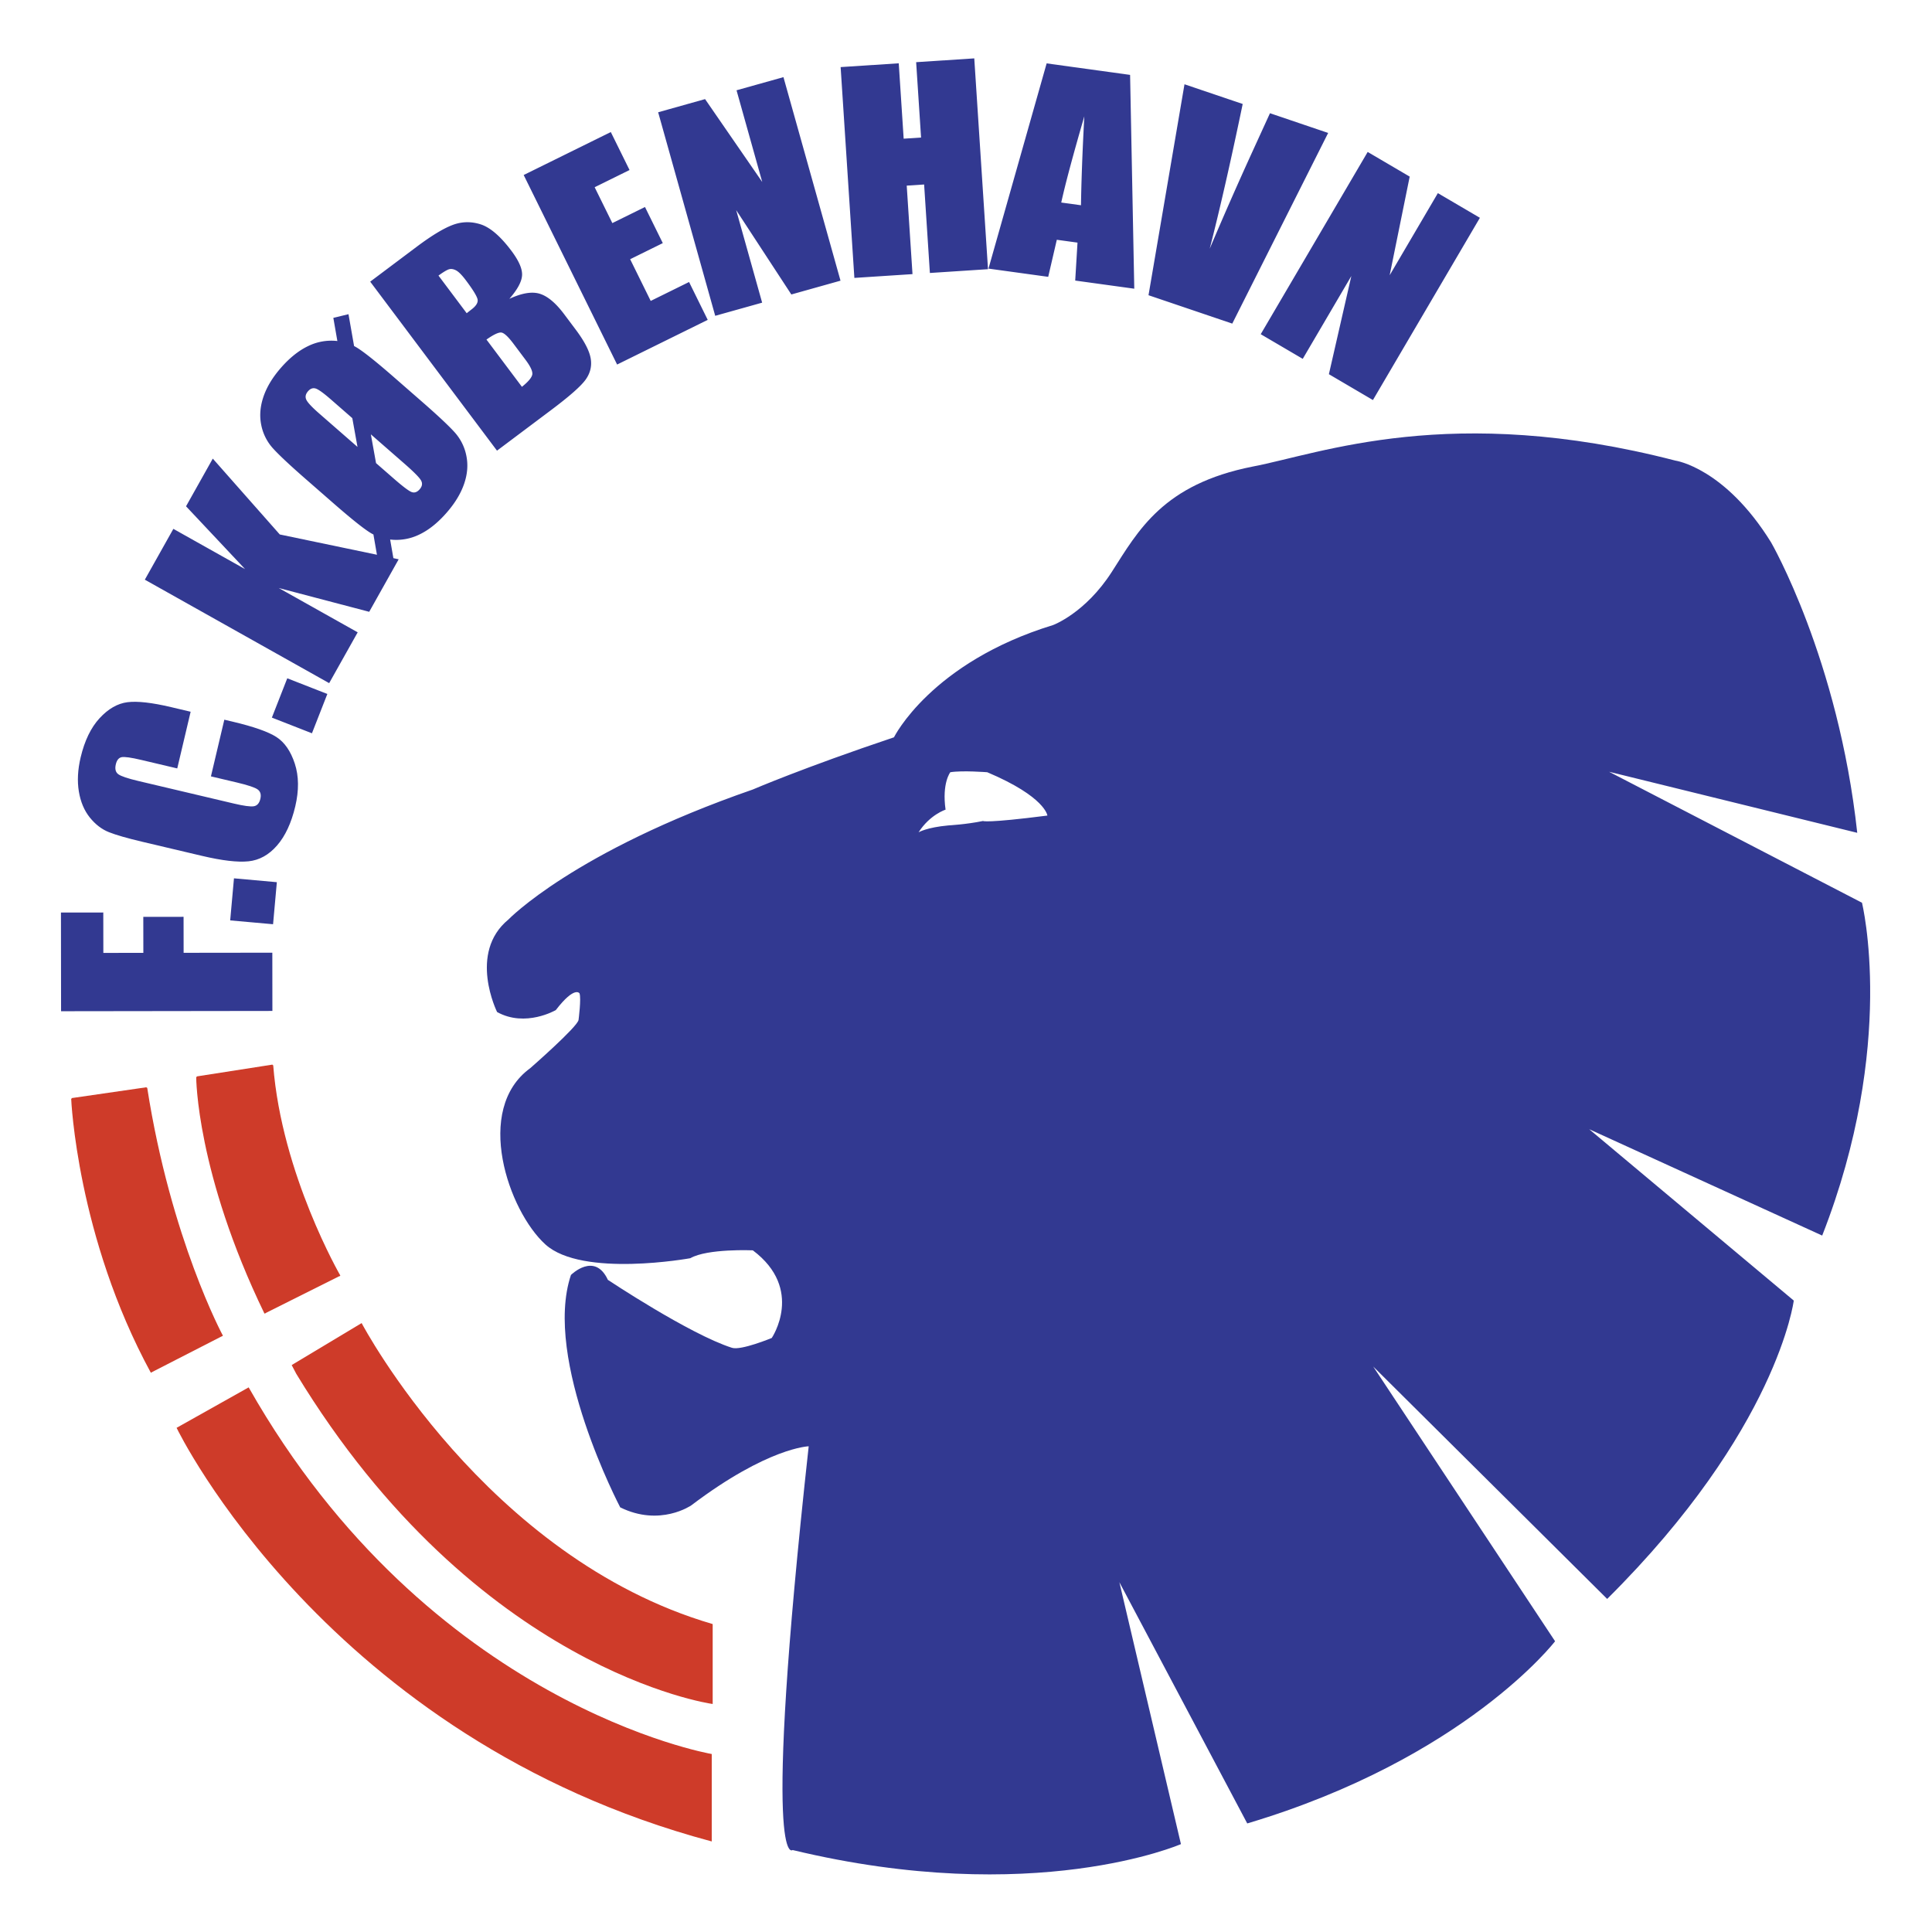 <svg xmlns="http://www.w3.org/2000/svg" width="2500" height="2500" viewBox="0 0 192.756 192.756"><path fill-rule="evenodd" clip-rule="evenodd" fill="#fff" d="M0 0h192.756v192.756H0V0z"/><path d="M96.378 189.922c51.661 0 93.543-41.883 93.543-93.544 0-51.662-41.883-93.543-93.543-93.543-51.662 0-93.544 41.882-93.544 93.543 0 51.661 41.882 93.544 93.544 93.544z" fill-rule="evenodd" clip-rule="evenodd" fill="#fff"/><path d="M33.906 127.299s-5.859-10.119-6.71-21.023l-7.56 1.178s0 9.531 6.804 23.58l7.466-3.735z" fill-rule="evenodd" clip-rule="evenodd" fill="#ce3b29"/><path d="M33.854 127.33c-.017-.029-5.866-10.133-6.717-21.051l.12-.008c.849 10.891 6.685 20.969 6.701 20.998l-.104.061z" fill="#ce3b29"/><path fill="#ce3b29" d="M27.206 106.334l-7.561 1.18-.018-.119 7.56-1.18.019.119z"/><path d="M19.696 107.453c0 .027 0 9.518 6.798 23.553l-.108.053c-6.81-14.061-6.811-23.576-6.811-23.605h.121v-.001z" fill="#ce3b29"/><path d="M22.188 133.293s-5.198-9.629-7.56-24.758l-7.466 1.08s.567 13.754 7.938 27.312l7.088-3.634z" fill-rule="evenodd" clip-rule="evenodd" fill="#ce3b29"/><path d="M22.135 133.32c-.015-.027-5.203-9.637-7.566-24.777l.118-.018c2.361 15.119 7.539 24.711 7.554 24.738l-.106.057z" fill="#ce3b29"/><path fill="#ce3b29" d="M14.636 108.594l-7.466 1.08-.017-.117 7.466-1.082.017.119z"/><path d="M7.222 109.611c.001.041.566 13.742 7.93 27.287l-.104.057c-7.378-13.57-7.944-27.297-7.946-27.338l.12-.006z" fill="#ce3b29"/><path d="M71.045 162.078v7.859s-23.437-3.291-41.439-32.912l-.426-.811 6.875-4.127c.001.001 12.357 23.36 34.99 29.991z" fill-rule="evenodd" clip-rule="evenodd" fill="#ce3b29"/><path d="M71.104 162.033v7.975l-.069-.012c-.067-.01-23.464-3.295-41.481-32.939l-.001-.004-.425-.811-.026-.049.049-.029 6.875-4.127.054-.031.03.055c.036.066 12.344 23.336 34.953 29.961l.041.011zm-.119.09c-22.04-6.482-34.294-28.732-34.952-29.951l-6.773 4.064.398.758c17.448 28.709 39.934 32.654 41.327 32.873v-7.744z" fill="#ce3b29"/><path d="M70.95 183.643v-8.596s-28.162-4.863-46.164-36.547l-7.087 3.979s14.93 30.898 53.251 41.164z" fill-rule="evenodd" clip-rule="evenodd" fill="#ce3b29"/><path d="M70.89 183.564v-8.469c-1.255-.23-28.501-5.543-46.126-36.516l-6.986 3.922c.658 1.331 15.681 30.999 53.112 41.063zm.12.157l-.075-.02c-38.347-10.273-53.247-41.107-53.29-41.197l-.025-.051.05-.027 7.088-3.979.052-.029.029.051c17.988 31.66 46.042 36.504 46.123 36.52l.049.008v8.724h-.001z" fill="#ce3b29"/><path d="M73.029 134.471c.905.289 3.97-.982 3.97-.982s3.283-4.863-1.89-8.744c0 0-4.536-.195-6.237.787 0 0-10.773 1.965-14.458-1.375-3.686-3.342-7.182-13.461-1.512-17.586 0 0 4.725-4.127 4.82-4.814 0 0 .283-2.162.095-2.652 0 0-.473-.787-2.363 1.67 0 0-3.024 1.768-5.859.195 0 0-2.93-5.894 1.134-9.234 0 0 6.521-6.779 24.381-12.968 0 0 5.008-2.162 14.081-5.207 0 0 3.686-7.466 15.875-11.2 0 0 3.213-1.179 5.859-5.305 2.646-4.126 5.104-8.744 14.08-10.512 6.711-1.277 19.752-6.386 42.148-.59 0 0 4.914.688 9.545 8.154 0 0 6.709 11.593 8.6 28.982l-24.76-6.091 25.232 13.066s3.496 14.146-3.969 33.207l-23.248-10.611 20.412 17.096s-1.605 12.869-18.617 29.768l-23.342-23.186 18.145 27.41s-8.977 11.691-30.713 18.176l-12.758-24.07 6.143 26.133s-14.646 6.387-38.745.59c0 0-3.119 2.75 1.606-40.281 0 0-4.063.1-11.718 5.895 0 0-3.118 2.162-7.087.197 0 0-7.75-14.736-4.915-23.186 0 0 2.363-2.357 3.686.49-.001-.002 8.15 5.428 12.379 6.778zM91.646 83.04s.803-.491 2.977-.688c0 0 1.796-.098 3.45-.442 0 0 .283.246 6.426-.541 0 0-.189-1.866-6-4.323 0 0-2.505-.196-3.687 0 0 0-.85 1.081-.472 3.734-.001.001-1.56.492-2.694 2.26zM6.093 100.891l-.012-9.846 4.224-.005.006 4.032 3.991-.005-.005-3.59 4.018-.005.005 3.59 8.85-.011.007 5.812-21.084.028zM23.343 87.631l4.278.385-.377 4.195-4.278-.383.377-4.197zM19.02 71.01l-1.336 5.656-3.573-.844c-1.039-.246-1.7-.338-1.984-.277-.283.061-.474.297-.571.709-.11.465-.025.798.254.996.28.198.939.42 1.978.666l9.539 2.253c.995.235 1.658.326 1.992.272.334-.053.553-.3.657-.739.099-.42.011-.732-.262-.934s-.971-.435-2.09-.7l-2.579-.609 1.336-5.655.806.19c2.114.499 3.579 1.013 4.395 1.541.816.529 1.426 1.415 1.833 2.66.405 1.244.42 2.664.044 4.258-.392 1.657-.997 2.956-1.814 3.897-.818.942-1.768 1.47-2.85 1.583-1.081.113-2.629-.068-4.645-.544l-5.991-1.415c-1.478-.349-2.573-.665-3.287-.947-.713-.282-1.35-.77-1.91-1.464-.558-.695-.923-1.562-1.095-2.6-.17-1.038-.111-2.17.179-3.397.394-1.666 1.023-2.969 1.888-3.909.866-.939 1.793-1.472 2.782-1.598.989-.125 2.442.038 4.358.491l1.946.46zM28.66 67.673l3.999 1.565-1.536 3.922-3.998-1.565 1.535-3.922zM21.23 45.756l6.682 7.567L39.776 55.8l-2.94 5.24-9.025-2.373 7.876 4.42-2.846 5.07L14.45 57.835l2.846-5.07 7.155 4.015-5.89-6.267 2.669-4.757z" fill-rule="evenodd" clip-rule="evenodd" fill="#323991"/><path d="M35.667 44.589l-3.827-3.34c-.713-.623-1.139-1.077-1.275-1.361-.137-.284-.081-.568.167-.853.236-.271.494-.359.774-.268.281.092.792.462 1.533 1.109l2.111 1.843.517 2.87zm-.898-13.242l-1.512.366.402 2.311a5.261 5.261 0 0 0-2.91.501c-.941.448-1.851 1.175-2.729 2.18-.829.95-1.408 1.911-1.737 2.882-.329.971-.402 1.905-.221 2.802a4.868 4.868 0 0 0 1.167 2.338c.596.66 1.691 1.687 3.286 3.079l2.714 2.37c2.093 1.828 3.437 2.877 4.028 3.149l.549 3.172 1.521-.357-.402-2.311a5.253 5.253 0 0 0 2.907-.496c.938-.445 1.849-1.174 2.732-2.186.829-.95 1.41-1.908 1.742-2.877.333-.968.406-1.902.221-2.802a4.894 4.894 0 0 0-1.166-2.337c-.593-.658-1.689-1.685-3.291-3.083l-2.714-2.369c-2.066-1.804-3.409-2.854-4.029-3.151l-.558-3.181zM37 43.335l3.327 2.905c.936.817 1.492 1.376 1.669 1.677.177.301.135.601-.125.898-.255.292-.523.383-.808.275-.285-.108-.888-.564-1.809-1.369l-1.737-1.516-.517-2.87zM44.787 26.87c.21-.065.445-.032.706.101.26.133.589.464.987.993.751 1.002 1.144 1.654 1.176 1.958.032.304-.18.627-.636.969a24.2 24.2 0 0 0-.457.359l-2.816-3.755c.483-.351.831-.559 1.04-.625zm4.799 18.093l5.378-4.035c1.87-1.402 3.032-2.43 3.486-3.082.455-.651.615-1.355.479-2.111-.136-.756-.631-1.704-1.487-2.846l-1.168-1.557c-.83-1.104-1.633-1.777-2.414-2.021-.78-.243-1.793-.075-3.04.503.81-.929 1.233-1.712 1.267-2.349.035-.636-.317-1.447-1.058-2.434-1.094-1.458-2.118-2.34-3.073-2.647-.956-.305-1.892-.284-2.81.066-.917.349-2.108 1.073-3.573 2.171l-4.638 3.48 12.651 16.862zm.425-11.787c.275.029.684.405 1.225 1.126l1.184 1.579c.508.677.737 1.17.687 1.479-.051.308-.396.719-1.034 1.233l-3.538-4.715c.709-.497 1.201-.731 1.476-.702zM52.248 17.461l8.692-4.286 1.869 3.789-3.48 1.716 1.764 3.578 3.257-1.605 1.777 3.603-3.257 1.606 2.051 4.161 3.827-1.887 1.861 3.777-9.04 4.457-9.321-18.909zM78.165 7.696l5.693 20.307-4.906 1.376-5.501-8.413 2.588 9.23-4.682 1.312-5.693-20.307 4.681-1.313 5.704 8.27-2.565-9.15 4.681-1.312zM97.203 5.824l1.371 21.033-5.799.378-.575-8.828-1.736.113.576 8.829-5.799.378L83.87 6.694l5.798-.378.491 7.52 1.736-.113-.491-7.52 5.799-.379zM105.881 20.207c.4-1.83 1.168-4.697 2.301-8.6-.188 3.514-.297 6.471-.332 8.871l-1.969-.271zm-1.457-13.883l-5.803 20.475 5.959.821.859-3.698 2.064.284-.229 3.786 5.893.812-.417-21.332-8.326-1.148zM132.51 13.264l-9.566 19.022-8.357-2.832 3.59-21.046 5.807 1.966c-1.193 5.729-2.289 10.544-3.291 14.442a375.183 375.183 0 0 1 4.373-9.934l1.639-3.586 5.805 1.968zM147.65 21.73l-10.673 18.183-4.393-2.579 2.24-9.795-4.849 8.264-4.192-2.46 10.672-18.183 4.191 2.46-1.998 9.842 4.809-8.193 4.193 2.461z" fill-rule="evenodd" clip-rule="evenodd" fill="#323991"/></svg>